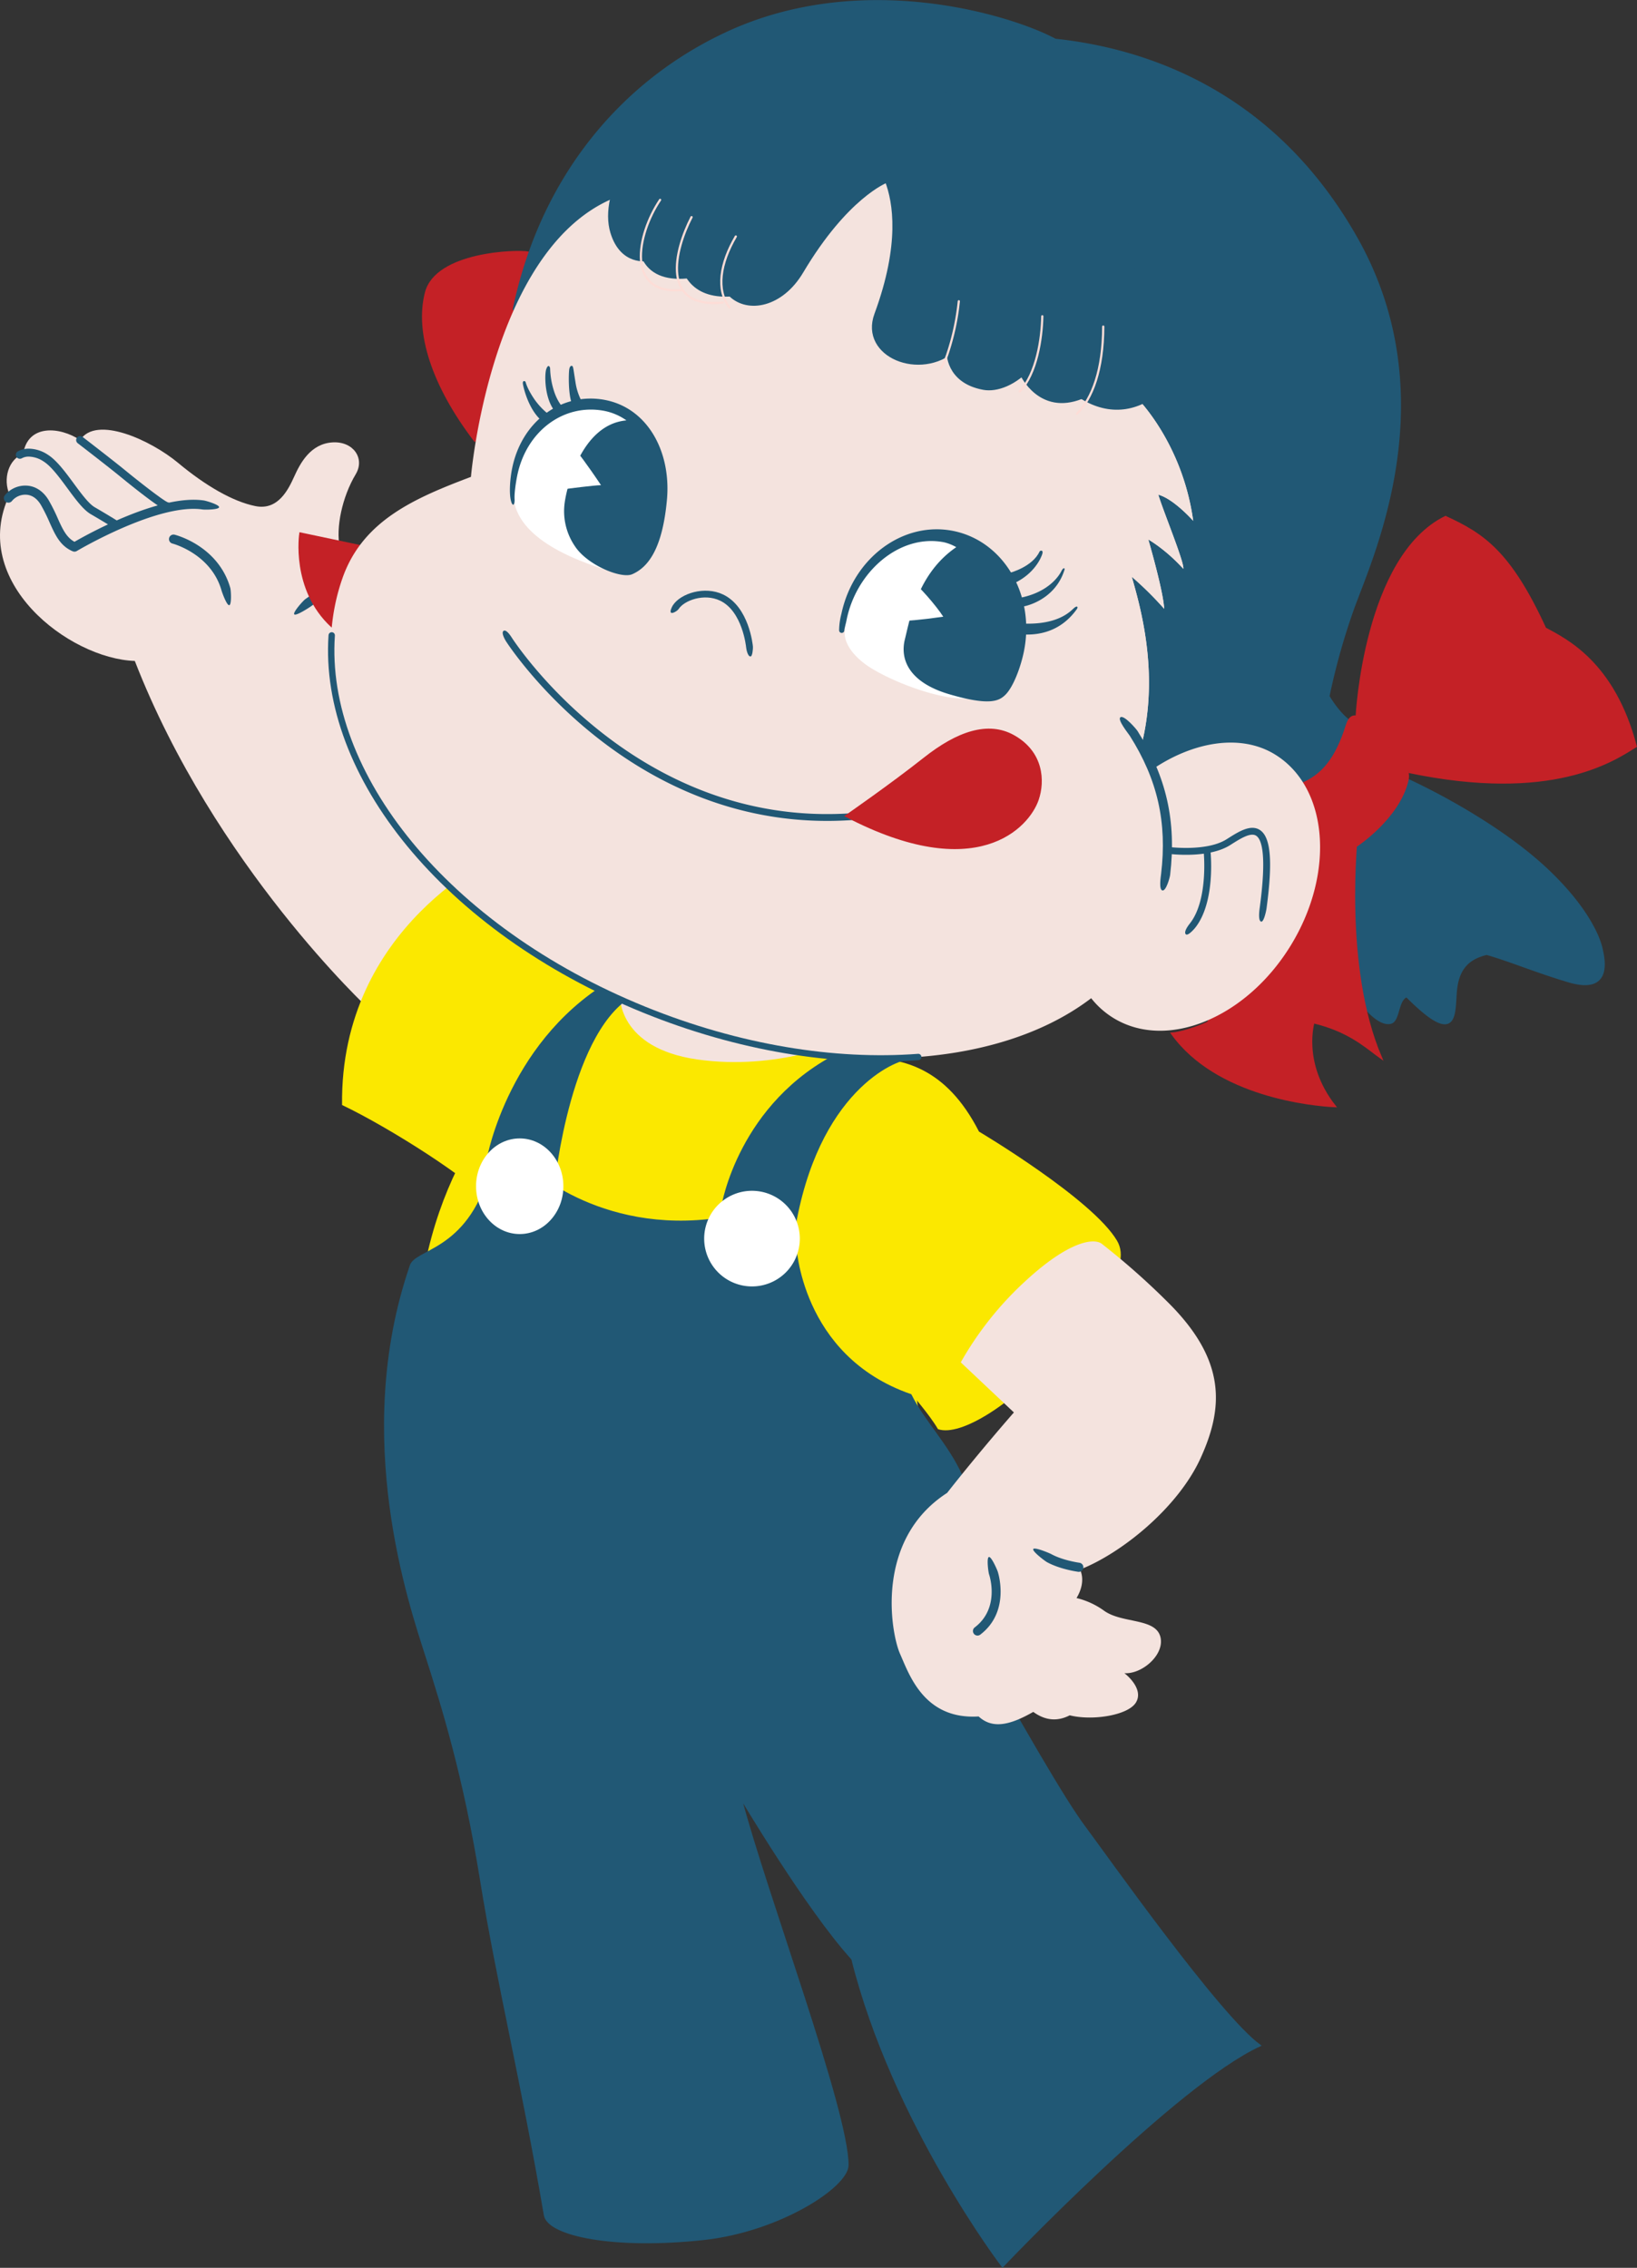 <svg xmlns="http://www.w3.org/2000/svg" width="850.951" height="1178.983" viewBox="0 0 850.951 1178.983">
  <rect x="0" y="0" width="850.951" height="1178.983" fill="#333333" stroke="none"/>
  <g id="pc_deco_peko2" transform="translate(0 0.806)">
    <g id="グループ_477" data-name="グループ 477" transform="translate(-197.762 -348.892)">
      <path id="パス_6349" data-name="パス 6349" d="M237.248,432.093s-80.5-74.586-121.938-181.134c-34.328-1.176-86.42-41.428-65.111-86.42-3.554-8.281-.59-18.345,7.1-21.3,2.365-15.394,18.944-14.209,29.594-7.1,8.289-13.02,36.7,0,50.907,11.835s28.413,20.124,40.253,22.494,17.169-8.88,20.124-15.389c2.982-6.558,8.289-17.169,20.128-17.759,10.641-.529,16.749,8.39,11.839,16.574-7.1,11.844-10.41,27.993-8.285,37.883,3.546,16.574-10.659,24.859-10.659,24.859,34.333,24.863,116.018,163.379,116.018,163.379Z" transform="translate(152.528 440.739)" fill="#f4e3de"/>
      <path id="パス_6350" data-name="パス 6350" d="M167.6,181.23s-82.87,36.7-81.685,130.227c24.859,11.839,67.477,39.068,76.951,50.907,33.144-48.537,80.5-110.1,80.5-110.1Z" transform="translate(289.66 611.101)" fill="#fbe800"/>
      <path id="パス_6351" data-name="パス 6351" d="M156.369,236.275S106.651,271.792,95.2,355.056c76.955,54.457,205.6,75.963,258.876,60.573-7.1-44.987-8.285-168.7-17.759-184.089s-142.062-34.333-142.062-34.333Z" transform="translate(321.012 664.975)" fill="#fbe800"/>
      <path id="パス_6352" data-name="パス 6352" d="M104.224,269.809c1.976-9.08,29.6-7.1,41.437-48.541,20.124,0,20.517-2.759,20.517-2.759s39.466,37.883,104.97,25.257c23.678,10.654,33.148,14.2,33.148,14.2s1.972,58.414,59.983,78.533c14.2,28.413,47.352,44.589,28.807,120.36C421.5,507.77,444,546.833,454.648,561.042S524.5,659.3,545.807,674.695C502,694.814,412.03,789.528,412.03,789.528S355.2,714.943,333.9,629.7c-23.678-26.043-58.011-84.055-58.011-84.055,13.024,49.722,55.642,162.78,55.642,191.193,0,11.231-35.592,34.18-74.581,38.477-46.57,5.133-81.078-1.928-82.87-12.43-11.839-69.256-24.863-122.528-33.148-174.03-8.81-54.749-20.128-90.564-28.413-116.612S73.835,358.6,104.224,269.809" transform="translate(306.865 736.804)" fill="#215875"/>
      <path id="パス_6353" data-name="パス 6353" d="M104.224,269.809c1.976-9.08,29.6-7.1,41.437-48.541,20.124,0,20.517-2.759,20.517-2.759s39.466,37.883,104.97,25.257c23.678,10.654,33.148,14.2,33.148,14.2s1.972,58.414,59.983,78.533c14.2,28.413,47.352,44.589,28.807,120.36C421.5,507.77,444,546.833,454.648,561.042S524.5,659.3,545.807,674.695C502,694.814,412.03,789.528,412.03,789.528S355.2,714.943,333.9,629.7c-23.678-26.043-58.011-84.055-58.011-84.055,13.024,49.722,55.642,162.78,55.642,191.193,0,11.231-35.592,34.18-74.581,38.477-46.57,5.133-81.078-1.928-82.87-12.43-11.839-69.256-24.863-122.528-33.148-174.03-8.81-54.749-20.128-90.564-28.413-116.612S73.835,358.6,104.224,269.809Z" transform="translate(306.865 736.804)" fill="none" stroke="#215875" stroke-width="0.957"/>
      <path id="パス_6354" data-name="パス 6354" d="M134.7,299.7a2.368,2.368,0,0,0,2.269,3.89c.324-.07,32.916-7.012,44.253-5.876,1.3.126,10.165-1.054,10.3-2.357s-8.53-2.225-9.828-2.356c-8.289-.831-26.074,2.146-36.869,4.192,11.94-8.962,40.506-25,88.514-20.788a2.368,2.368,0,1,0,.415-4.717c-67.883-5.95-97.809,26.625-99.055,28.012" transform="translate(452.193 913.689)" fill="#215875"/>
      <path id="パス_6355" data-name="パス 6355" d="M167.4,375.806c4.11,5.465,12.714,14.961,17.361,22.887,11.839,4.145,39.461-13.418,61.959-39.461,18.891-21.877,39.461-44.2,31.172-58.405C265.24,279.138,206.075,244,206.075,244c-17.366-33.935-39.855-37.49-57.618-38.67" transform="translate(500.588 692.368)" fill="#fbe800"/>
      <path id="パス_6356" data-name="パス 6356" d="M131.126,289.327s8.682-53.661,61.566-79.709c31.946-15.739,35.514,3.156,35.514,3.156-7.1,0-48.144,16.574-59.983,89.97-24.859-8.285-37.1-13.418-37.1-13.418" transform="translate(442.149 685.712)" fill="#215875"/>
      <path id="パス_6357" data-name="パス 6357" d="M131.126,289.327s8.682-53.661,61.566-79.709c31.946-15.739,35.514,3.156,35.514,3.156-7.1,0-48.144,16.574-59.983,89.97C143.363,294.46,131.126,289.327,131.126,289.327Z" transform="translate(442.149 685.712)" fill="none" stroke="#215875" stroke-linejoin="round" stroke-width="0.957"/>
      <path id="パス_6358" data-name="パス 6358" d="M118.945,198.019s-1.185,27.228,40.248,33.148,75.77-9.47,75.77-9.47l-67.485-20.128Z" transform="translate(401.063 667.713)" fill="#f4e3de"/>
      <path id="パス_6359" data-name="パス 6359" d="M171.5,195.763c-56.826,30.779-68.268,94.508-68.268,94.508L137.564,303.1s8.289-82.083,42.626-98.657c-3.554-3.55-7.5-4.538-8.687-8.679" transform="translate(348.106 660.106)" fill="#215875"/>
      <path id="パス_6360" data-name="パス 6360" d="M171.5,195.763c-56.826,30.779-68.268,94.508-68.268,94.508L137.564,303.1s8.289-82.083,42.626-98.657C176.637,200.891,172.689,199.9,171.5,195.763Z" transform="translate(348.106 660.106)" fill="none" stroke="#215875" stroke-width="0.957"/>
      <path id="パス_6361" data-name="パス 6361" d="M178.679,246.076a24.859,24.859,0,1,1-24.863-24.859,24.862,24.862,0,0,1,24.863,24.859" transform="translate(434.849 745.935)" fill="#fff"/>
      <path id="パス_6362" data-name="パス 6362" d="M147.241,239.851c0,13.732-10.165,24.859-22.7,24.859s-22.7-11.126-22.7-24.859,10.165-24.863,22.7-24.863,22.7,11.131,22.7,24.863" transform="translate(343.378 724.931)" fill="#fff"/>
      <path id="パス_6363" data-name="パス 6363" d="M149.623,145.09c-22.843-3.34-60.053,17.352-67.21,21.492-4.1-2.23-6.086-6.348-8.626-12.01a94.632,94.632,0,0,0-4.743-9.522c-2.789-4.743-6.9-7.467-11.594-7.677a13.689,13.689,0,0,0-11.315,5.133,2.366,2.366,0,1,0,3.852,2.75A9.017,9.017,0,0,1,57.24,142.1c3.078.135,5.745,1.985,7.725,5.347a90.071,90.071,0,0,1,4.5,9.059c2.942,6.554,5.478,12.211,12,15a2.381,2.381,0,0,0,2.151-.14c.415-.254,42.176-24.981,65.33-21.593,1.294.188,8.438.131,8.626-1.158s-6.65-3.34-7.944-3.528" transform="translate(154.074 463.174)" fill="#215875"/>
      <path id="パス_6364" data-name="パス 6364" d="M98.88,174.365a2.064,2.064,0,0,1-1.093-.315c-.061-.044-4.8-3-11.778-7.065-3.865-2.256-7.861-7.681-12.088-13.426-4.105-5.578-8.355-11.345-12.259-13.855a14.463,14.463,0,0,0-7.743-2.61,7.221,7.221,0,0,0-3.655.844,2.1,2.1,0,0,1-1.054.276,2.06,2.06,0,0,1-1.762-.949,2.038,2.038,0,0,1,.564-2.8,11.409,11.409,0,0,1,5.968-1.5,18.421,18.421,0,0,1,9.92,3.248c4.538,2.92,9.019,9,13.348,14.882,3.8,5.155,7.725,10.488,10.847,12.307,7.131,4.153,11.879,7.13,11.887,7.13a2.07,2.07,0,0,1-1.1,3.826" transform="translate(158.89 448.374)" fill="#215875"/>
      <path id="パス_6365" data-name="パス 6365" d="M101.374,169.95a2.16,2.16,0,0,1-.525-.065c-2.155-.538-11.315-7.271-23.893-17.571-5.622-4.6-18.026-14.178-21.694-17.007a2.218,2.218,0,0,1-.957-1.5,2.075,2.075,0,0,1,2.059-2.335,2.014,2.014,0,0,1,1.25.428c.136.1,15.464,11.9,21.965,17.208,7.524,6.169,19.814,15.757,22.284,16.762a2.059,2.059,0,0,1,1.583,2.536,2.12,2.12,0,0,1-2.072,1.543" transform="translate(183.064 443.323)" fill="#215875"/>
      <path id="パス_6366" data-name="パス 6366" d="M65.4,144.977a2.366,2.366,0,0,0,1.714,2.872c.2.053,20.071,5.294,25.528,24.4.358,1.259,2.8,8,4.057,7.638s.857-7.681.5-8.936c-6.23-21.785-28.011-27.464-28.933-27.7a2.371,2.371,0,0,0-2.868,1.722" transform="translate(220.277 482.812)" fill="#215875"/>
      <path id="パス_6367" data-name="パス 6367" d="M91.941,150.248l-5.924,4.145c-1.067.747-6.492,6.785-5.745,7.861s7.389-3.235,8.464-3.983l5.92-4.144a2.367,2.367,0,1,0-2.715-3.878" transform="translate(270.436 505.185)" fill="#215875"/>
      <path id="パス_6368" data-name="パス 6368" d="M260.569,228.533A385.085,385.085,0,0,1,295.3,259.32c29.992,29.987,28.413,54.453,16.574,80.5s-41.437,49.726-62.742,58.011c0,0,3.55,5.92-1.779,14.8a40.748,40.748,0,0,1,14.2,6.51c9.671,7.1,28.09,3.467,29.6,14.8,1.185,8.88-10.06,18.349-18.939,17.759,2.365,1.775,10.06,8.879,5.915,15.389s-22.489,9.469-34.328,6.514c-6.116,3.153-12.43,2.955-18.939-1.78-12.434,7.105-21.313,8.88-28.413,2.37-28.413,1.775-36.108-21.9-40.847-32.558s-13.413-59.192,24.465-83.657c17.365-22.1,34.726-41.831,34.726-41.831L187.169,290.1a172.31,172.31,0,0,1,33.148-41.835c23.346-21.672,36.3-22.883,40.252-19.731" transform="translate(510.02 766.237)" fill="#f4e3de"/>
      <path id="パス_6369" data-name="パス 6369" d="M168.122,264.011c-.63,1.149,6,6.186,7.152,6.816,6.816,3.716,15.826,4.953,16.211,5a2.369,2.369,0,0,0,.625-4.7c-.088-.013-8.534-1.172-14.572-4.468-1.15-.625-8.792-3.8-9.417-2.654" transform="translate(566.757 889.399)" fill="#215875"/>
      <path id="パス_6370" data-name="パス 6370" d="M169.2,264.781c-1.237.42-.288,7.817.127,9.054.24.713,5.745,17.488-7.48,27.539a2.369,2.369,0,0,0,2.872,3.768C180.685,293,173.878,272.507,173.8,272.3c-.42-1.233-3.366-7.939-4.6-7.52" transform="translate(542.591 892.769)" fill="#215875"/>
      <path id="パス_6371" data-name="パス 6371" d="M112.551,149.668,81.27,143.062s-4.538,28.885,16.373,48.2c14.921-2.116,18.244-8.634,18.244-8.634Z" transform="translate(272.635 482.401)" fill="#c42126"/>
      <path id="パス_6372" data-name="パス 6372" d="M112.551,149.668,81.27,143.062s-4.538,28.885,16.373,48.2c14.921-2.116,18.244-8.634,18.244-8.634Z" transform="translate(272.635 482.401)" fill="none" stroke="#c42126" stroke-miterlimit="10" stroke-width="1.163"/>
      <path id="パス_6373" data-name="パス 6373" d="M150.239,109.9c-6.191-1.2-47.807.136-53.172,20.767s3.471,48.183,25.4,76.929c16.412-5.329,39.732-64.342,39.732-64.342Z" transform="translate(322.162 369.533)" fill="#c42126"/>
      <path id="パス_6374" data-name="パス 6374" d="M150.239,109.9c-6.191-1.2-47.807.136-53.172,20.767s3.471,48.183,25.4,76.929c16.412-5.329,39.732-64.342,39.732-64.342Z" transform="translate(322.162 369.533)" fill="none" stroke="#c42126" stroke-miterlimit="10" stroke-width="1.163"/>
      <path id="パス_6375" data-name="パス 6375" d="M206.549,244.669s4.123-82.883,46.146-103.567c19.407,8.928,33.406,17.921,51.781,57.95,10.847,5.893,35.671,17.693,47.095,61.225-11.826,7.4-43.5,28.855-118.073,13.282" transform="translate(696.471 475.792)" fill="#c42126"/>
      <path id="パス_6376" data-name="パス 6376" d="M206.549,244.669s4.123-82.883,46.146-103.567c19.407,8.928,33.406,17.921,51.781,57.95,10.847,5.893,35.671,17.693,47.095,61.225-11.826,7.4-43.5,28.855-118.073,13.282" transform="translate(696.471 475.792)" fill="none" stroke="#c42126" stroke-miterlimit="10" stroke-width="1.163"/>
      <path id="パス_6377" data-name="パス 6377" d="M106.376,239.694C120.755,171.2,162.42,121.77,216.719,96.417c70.786-33.043,148.244-8.587,170.4,3.235l.411.219.451.048c47.448,5.154,112.988,27.132,155.829,102.6,43.208,76.115,13.929,152.314,1.416,184.854l-2.623,6.908a347.185,347.185,0,0,0-13.177,46.7s4.079,7.288,9.671,12.018c4.04,3.419,31.6,31.583,31.6,31.583s45.643,20.413,74.6,48.787c17.842,17.47,24.325,31.522,25.978,38.381s5.028,23.749-16.911,17.16c-17.422-5.229-29.183-10.361-42.473-14.244-9.439,2.278-15.088,7.454-16.211,19.346s1.307,29.462-25.314,2.671c-5.237,1.626-4.171,12.805-8.46,13.842-5.421,1.312-12.185-6.855-12.185-6.855l-26.166-79.74-91.046-26.66-83.841-50.911Z" transform="translate(358.693 269.09)" fill="#215875"/>
      <path id="パス_6378" data-name="パス 6378" d="M106.376,239.694C120.755,171.2,162.42,121.77,216.719,96.417c70.786-33.043,148.244-8.587,170.4,3.235l.411.219.451.048c47.448,5.154,112.988,27.132,155.829,102.6,43.208,76.115,13.929,152.314,1.416,184.854l-2.623,6.908a347.185,347.185,0,0,0-13.177,46.7s4.079,7.288,9.671,12.018c4.04,3.419,31.6,31.583,31.6,31.583s45.643,20.413,74.6,48.787c17.842,17.47,24.325,31.522,25.978,38.381s5.028,23.749-16.911,17.16c-17.422-5.229-29.183-10.361-42.473-14.244-9.439,2.278-15.088,7.454-16.211,19.346s1.307,29.462-25.314,2.671c-5.237,1.626-4.171,12.805-8.46,13.842-5.421,1.312-12.185-6.855-12.185-6.855l-26.166-79.74-91.046-26.66-83.841-50.911Z" transform="translate(358.693 269.09)" fill="none" stroke="#215875" stroke-width="1.513"/>
      <path id="パス_6379" data-name="パス 6379" d="M258.2,206.051s-6.973,21.475,10.869,44.218c-11.214-.56-61.176-5.19-84.461-37.691,6.6-.507,25.913-6.986,28.1-12.963,19.228-.839,45.494,6.436,45.494,6.436" transform="translate(622.47 672.867)" fill="#c42126"/>
      <path id="パス_6380" data-name="パス 6380" d="M258.2,206.051s-6.973,21.475,10.869,44.218c-11.214-.56-61.176-5.19-84.461-37.691,6.6-.507,25.913-6.986,28.1-12.963C231.929,198.776,258.2,206.051,258.2,206.051Z" transform="translate(622.47 672.867)" fill="none" stroke="#c42126" stroke-miterlimit="10" stroke-width="1.163"/>
      <path id="パス_6381" data-name="パス 6381" d="M266,195.841s-7.821,69.068,12.482,116.267c-11.835-8.394-29.353-27.735-89.537-18.716,21.733-44.183,46.111-119.669,46.111-119.669S259.487,174.9,266,195.841" transform="translate(637.098 585.788)" fill="#c42126"/>
      <path id="パス_6382" data-name="パス 6382" d="M266,195.841s-7.821,69.068,12.482,116.267c-11.835-8.394-29.353-27.735-89.537-18.716,21.733-44.183,46.111-119.669,46.111-119.669S259.487,174.9,266,195.841Z" transform="translate(637.098 585.788)" fill="none" stroke="#c42126" stroke-miterlimit="10" stroke-width="1.163"/>
      <path id="パス_6383" data-name="パス 6383" d="M232.806,231.888s21.943-14.379,26.463-33.992c1.863-8.075-7.489-13.4-14.764-22.03-7.633-9.05-13.7-16.12-16.771-6.3-5.321,16.985-12.539,26.266-24.513,30.791-8.727,4.473-2.042,8.845-2.042,8.845,3.432-.826,29.318,6.357,31.626,22.682" transform="translate(670.113 555.774)" fill="#c42126"/>
      <path id="パス_6384" data-name="パス 6384" d="M232.806,231.888s21.943-14.379,26.463-33.992c1.863-8.075-7.489-13.4-14.764-22.03-7.633-9.05-13.7-16.12-16.771-6.3-5.321,16.985-12.539,26.266-24.513,30.791-8.727,4.473-2.042,8.845-2.042,8.845C204.611,208.38,230.5,215.563,232.806,231.888Z" transform="translate(670.113 555.774)" fill="none" stroke="#c42126" stroke-miterlimit="10" stroke-width="1.163"/>
      <path id="パス_6385" data-name="パス 6385" d="M90.638,316.3c10.519-29.956,37.489-41.555,66.773-52.629,0,0,9.911-116.775,72.963-144.357S376.668,99.587,376.668,99.587L503.76,222.837s23.534,23.233,29.091,63.7c0,0-10.121-11.45-18.13-13.6,2.252,7.813,13.7,35.457,12.989,38.534-9.456-10.383-18.191-15.223-18.191-15.223s7.878,27.019,8.237,36.012a175.669,175.669,0,0,0-16.819-16.64c4,14.292,14.624,49.438,4.993,87.719a86.393,86.393,0,0,0,6.029,12.18c20.758-13.995,45.363-18.581,63.363-7.559,27.74,16.985,31.443,61.43,8.271,99.278S519.154,562,491.419,545.018a44.216,44.216,0,0,1-11.595-10.309c-51.016,38.915-143.041,42.237-232.338,5.964C129.92,492.918,63.41,393.867,90.638,316.3" transform="translate(285.161 332.326)" fill="#f4e3de"/>
      <path id="パス_6386" data-name="パス 6386" d="M117.919,119.318c63.056-27.578,146.29-19.731,146.29-19.731l127.1,123.249s23.534,23.228,29.091,63.695c0,0-10.121-11.446-18.131-13.6,2.252,7.808,13.7,35.457,12.989,38.534-9.456-10.383-18.192-15.223-18.192-15.223s7.878,27.014,8.237,36.007a175.069,175.069,0,0,0-16.823-16.635c4,14.292,14.629,49.438,5,87.719a86.4,86.4,0,0,0,6.029,12.18" transform="translate(397.616 332.326)" fill="#f4e3de"/>
      <path id="パス_6387" data-name="パス 6387" d="M389.777,374.358c-43.466,3.318-93.367-4.656-142.442-24.592C143.7,307.673,79.937,227.129,84.882,155.171" transform="translate(285.312 523.232)" fill="none" stroke="#215875" stroke-linecap="round" stroke-miterlimit="10" stroke-width="3.3"/>
      <path id="パス_6388" data-name="パス 6388" d="M228.4,153.518c.245.088.494.184.734.28" transform="translate(770.158 517.658)" fill="#215875"/>
      <path id="パス_6389" data-name="パス 6389" d="M363.121,269.925c29.537,18.371,58.982-10.79,61.072-51.689,1.272-24.942-3.135-100-113.434-119.616-117.9-49.783-204.126,44.515-191.893,85.4,5.067,16.915,18.528,14.222,18.528,14.222l143.885-73.182Z" transform="translate(396.906 284.795)" fill="#215875"/>
      <path id="パス_6390" data-name="パス 6390" d="M363.121,269.925c29.537,18.371,58.982-10.79,61.072-51.689,1.272-24.942-3.135-100-113.434-119.616-117.9-49.783-204.126,44.515-191.893,85.4,5.067,16.915,18.528,14.222,18.528,14.222l143.885-73.182Z" transform="translate(396.906 284.795)" fill="none" stroke="#215875" stroke-width="1.513"/>
      <path id="パス_6391" data-name="パス 6391" d="M244.464,200.886c-9.9-3.065-13.789-3.506-13.85-3.511-1.294-.136-16.758-2.811-16.452-5.211.332-2.6,15.608.389,16.9.512.315.031,5.177.538,17.855,4.66" transform="translate(722.125 644.394)" fill="#215875"/>
      <path id="パス_6392" data-name="パス 6392" d="M221.675,212.742c-3.913-4.249-6.908-7.843-7.152-8.123-.831-1-7.021-8.818-4.849-10.427,1.876-1.4,7.656,6.409,8.482,7.406.061.074,3.563,4.267,7.918,8.945" transform="translate(705.457 654.244)" fill="#215875"/>
      <path id="パス_6393" data-name="パス 6393" d="M187.577,172.152c15.048,23.818,20.277,46.911,16.954,74.887-.153,1.294-2.1,8.468-4.022,8.022s-.818-7.284-.665-8.578c3.187-26.822-1.827-48.97-16.259-71.8-.691-1.1-6.733-8.495-4.84-9.675s8.136,6.047,8.831,7.148" transform="translate(601.488 555.947)" fill="#215875"/>
      <path id="パス_6394" data-name="パス 6394" d="M232.906,179.156c5.719,3.668,6.794,16.263,3.48,40.856-.127.975-1.373,7.209-2.816,6.79-1.687-.485-.831-6.291-.7-7.266,3.7-27.53,1.019-35.526-1.88-37.389-2.872-1.84-8.11,1.473-12.735,4.389l-.774.494c-11.4,7.175-31.307,4.626-32.151,4.512a1.777,1.777,0,0,1,.468-3.524c.2.031,19.486,2.492,29.791-4l.769-.485c5.517-3.489,11.77-7.441,16.548-4.38" transform="translate(619.74 600.405)" fill="#215875"/>
      <path id="パス_6395" data-name="パス 6395" d="M199.278,181.957c.122,1.08,2.794,26.748-7.9,40.235-.608.765-3.966,4.595-4.962,3.327-1.093-1.377,1.57-4.765,2.177-5.535,9.784-12.337,7.188-37.393,7.161-37.642a1.775,1.775,0,1,1,3.528-.385" transform="translate(627.688 608.197)" fill="#215875"/>
      <path id="パス_6396" data-name="パス 6396" d="M145.79,196.541c-22.319,2.007-30.787-13.627-19.656-43.588,16.1-43.339,80.592-82.477,162.195-57.46,117.658,32.457,98.412,149.367,62.847,163.65-21.737,8.731-31.146-11.809-31.146-11.809L270.04,111.2Z" transform="translate(408.852 295.578)" fill="#215875"/>
      <path id="パス_6397" data-name="パス 6397" d="M145.79,196.541c-22.319,2.007-30.787-13.627-19.656-43.588,16.1-43.339,80.592-82.477,162.195-57.46,117.658,32.457,98.412,149.367,62.847,163.65-21.737,8.731-31.146-11.809-31.146-11.809L270.04,111.2Z" transform="translate(408.852 295.578)" fill="none" stroke="#215875" stroke-width="1.513"/>
      <path id="パス_6398" data-name="パス 6398" d="M152.189,195.109c-39.649,2.247-27.858-51.169-5.893-72.9,27.871-27.565,89.013-39.675,114.659-25.169,33.677,5.758,65.741,38.027,63.616,88.4-1.858,43.907-26.818,60.783-40.808,58.173-19.035-3.554-18.327-18.974-18.327-18.974L238.889,115.6Z" transform="translate(425.152 306.379)" fill="#215875"/>
      <path id="パス_6399" data-name="パス 6399" d="M152.189,195.109c-39.649,2.247-27.858-51.169-5.893-72.9,27.871-27.565,89.013-39.675,114.659-25.169,33.677,5.758,65.741,38.027,63.616,88.4-1.858,43.907-26.818,60.783-40.808,58.173-19.035-3.554-18.327-18.974-18.327-18.974L238.889,115.6l-86.7,79.5" transform="translate(425.152 306.379)" fill="none" stroke="#215875" stroke-width="1.513"/>
      <path id="パス_6400" data-name="パス 6400" d="M152.269,151.838c13.457,6.435,15.42,26.1,15.5,27.137.074.979-.24,4.98-1.215,5.067-1.508.14-2.247-3.817-2.326-4.792-.018-.231-1.88-18.655-13.5-24.207-8.337-4-18.7-.153-21.619,4.381-.529.826-3.025,2.431-3.856,1.9s.341-3,.87-3.821c4.048-6.3,16.609-10.23,26.144-5.666" transform="translate(421.382 505.317)" fill="#215875"/>
      <path id="パス_6401" data-name="パス 6401" d="M109.71,158.247c.625.988,63.634,98.884,176.259,91.347a1.777,1.777,0,0,1,.241,3.546c-114.781,7.673-178.874-91.994-179.507-93-.516-.826-2.641-4.486-1.211-5.395,1.39-.892,3.694,2.676,4.219,3.506" transform="translate(354.069 521.301)" fill="#215875"/>
      <path id="パス_6402" data-name="パス 6402" d="M145.861,211.223s23.193-16.063,40.593-29.834,33.2-19,46.29-11.691c15.144,8.46,15.826,23.346,12.578,32.921-4.883,14.4-31.9,43.816-99.462,8.6" transform="translate(491.835 561.076)" fill="#c42126"/>
      <path id="パス_6403" data-name="パス 6403" d="M145.861,211.223s23.193-16.063,40.593-29.834,33.2-19,46.29-11.691c15.144,8.46,15.826,23.346,12.578,32.921C240.439,217.02,213.421,246.434,145.861,211.223Z" transform="translate(491.835 561.076)" fill="none" stroke="#c42126" stroke-miterlimit="10" stroke-width="1.163"/>
      <path id="パス_6404" data-name="パス 6404" d="M165.357,156.559s11.594-3.03,15.258-11.07c.573-.638,1.941-.673,1.425,1.185s-3.966,10.383-14.734,15.389" transform="translate(557.574 489.251)" fill="#215875"/>
      <path id="パス_6405" data-name="パス 6405" d="M167.962,135.623s-20.325-17.234-41.94-.756-20.622,36.755-19.136,43.479,6.881,22.843,48.612,35.5c13.658-30.258,19.241-62.383,18.642-63.734s-6.178-14.489-6.178-14.489" transform="translate(358.122 430.718)" fill="#fff"/>
      <path id="パス_6406" data-name="パス 6406" d="M190.156,148.013c.262-.857-.446-1.592-1.649.735-.367.713-5.277,10.895-22.144,13.955a17.249,17.249,0,0,0,.464,4.612c2.7.07,18.463-3.51,23.329-19.3" transform="translate(560.948 496.31)" fill="#215875"/>
      <path id="パス_6407" data-name="パス 6407" d="M208.258,149.5s-17.9-10.2-30.617-4.223a55.819,55.819,0,0,0-31.876,46.915c-.678,4.7,2.02,11.118,10.187,17.335,10.677,8.132,43.571,21.79,59.568,17.379s8.18-44.283,8.18-44.283Z" transform="translate(491.174 483.534)" fill="#fff"/>
      <path id="パス_6408" data-name="パス 6408" d="M196.844,153.026c.7-1,.249-2.059-1.57-.454s-8.586,9.343-28.653,7.869a9.077,9.077,0,0,0,.262,5.636c10.051,1.032,21.672-1.39,29.961-13.05" transform="translate(560.713 511.688)" fill="#215875"/>
      <path id="パス_6409" data-name="パス 6409" d="M146.192,186.553c6.156-29.283,32.374-48.559,58.549-43.059,26.166,5.517,42.391,33.725,36.235,63.017-1.758,8.315-5.6,18.318-9.649,22.192-3.148,3.017-7.9,5.81-29.017-.385S176.6,210.083,179.2,199.739c2.593-10.314,6.453-34.058,26.7-47.89a23.623,23.623,0,0,0-6.44-2.562c-23.027-4.455-45.735,15.359-50.653,40.8-.315,1.6-.962,3.738-1.1,4.914a1.35,1.35,0,1,1-2.693-.044,34.908,34.908,0,0,1,1.172-8.4" transform="translate(488.946 480.697)" fill="#215875"/>
      <path id="パス_6410" data-name="パス 6410" d="M160.374,148.7c3.191,1.954,12.578,12.618,16.4,18.572-5.352.682-9.789,1.482-21.475,2.339-9.247-8.529,1.53-20.041,5.076-20.911" transform="translate(511.322 501.422)" fill="#fff"/>
      <path id="パス_6411" data-name="パス 6411" d="M155.347,127.74c22.065,4.267,34.468,26.835,32.134,52.035-2.282,24.662-9.378,34.81-18.061,38.565C163.7,220.814,146,213.57,139.6,203.672a32.244,32.244,0,0,1-5.19-23.014c.94-6.445,8.1-40.156,32.029-42.307a29.959,29.959,0,0,0-11.7-4.98c-20.8-3.891-40.576,10.475-45.171,34.224-.621,3.192-1.451,8.56-1.272,11.656.179,3.213-1.1,4.311-1.963.573-.844-3.659-.472-10.309.52-15.647,4.8-25.864,26.433-40.707,48.5-36.436" transform="translate(356.957 428.283)" fill="#215875"/>
      <path id="パス_6412" data-name="パス 6412" d="M119.543,141.534a30.672,30.672,0,0,1-3.209-9.889c-1-6.147-1.014-7-1.386-8.031-.3-.813-1.574-.831-1.88,1.517s-.529,12.486,1.355,17.523c2.26.813,5.12-1.119,5.12-1.119" transform="translate(380.577 415.146)" fill="#215875"/>
      <path id="パス_6413" data-name="パス 6413" d="M116.058,147.772c-6.471-6.3-6.514-20.1-5.5-22.992s1.976-1.277,2.015-.284a41.841,41.841,0,0,0,1.792,10.969c1.736,5.841,4.368,8.6,4.368,8.6" transform="translate(371.16 415.225)" fill="#215875"/>
      <path id="パス_6414" data-name="パス 6414" d="M120.894,142.3a36.471,36.471,0,0,1-7.568-8.027c-3.576-5.286-4.263-8.184-4.477-8.779-.293-.8-1.635-.914-1.43.783s2.75,13.041,9.5,19.022a7.3,7.3,0,0,0,3.97-3" transform="translate(362.14 421.254)" fill="#215875"/>
      <path id="パス_6415" data-name="パス 6415" d="M118.464,132.76c1.915,2.265,7.061,8.919,14.375,19.888-4.1.1-15.7,1.679-20.933,2.278" transform="translate(377.34 447.663)" fill="#fff"/>
      <path id="パス_6416" data-name="パス 6416" d="M211.437,192.973c13.466-36.506,9.618-58.453,5.57-69.094,0,0-20.714,7.813-43.995,47.038-10.554,17.785-28.107,21.025-37.28,12.088-15.442-15.035,4-94.941,97.394-88.147,40.266,26.459,48.419,90.692,19.595,116.346-18.043,16.067-49.272,3.428-41.284-18.231" transform="translate(441.608 318.482)" fill="#215875"/>
      <path id="パス_6417" data-name="パス 6417" d="M211.437,192.973c13.466-36.506,9.618-58.453,5.57-69.094,0,0-20.714,7.813-43.995,47.038-10.554,17.785-28.107,21.025-37.28,12.088-15.442-15.035,4-94.941,97.394-88.147,40.266,26.459,48.419,90.692,19.595,116.346C234.678,227.271,203.449,214.632,211.437,192.973Z" transform="translate(441.608 318.482)" fill="none" stroke="#215875" stroke-width="1.513"/>
      <path id="パス_6418" data-name="パス 6418" d="M199.7,87.7c-21.934,13.391-42.618,35.88-49.049,58.947" transform="translate(507.973 295.72)" fill="#215875"/>
      <path id="パス_6419" data-name="パス 6419" d="M199.7,87.7c-21.934,13.391-42.618,35.88-49.049,58.947" transform="translate(507.973 295.72)" fill="none" stroke="#215875" stroke-width="1.513"/>
      <path id="パス_6420" data-name="パス 6420" d="M131.425,103.383c-12.268,18.319-18.056,49.77,11.695,46.854" transform="translate(409.476 348.606)" fill="none" stroke="#fdddd7" stroke-linecap="round" stroke-miterlimit="10" stroke-width="1.136"/>
      <path id="パス_6421" data-name="パス 6421" d="M173.283,163.749c7.94-7.769,13.6-22.822,13.671-45.3" transform="translate(584.3 399.414)" fill="none" stroke="#fdddd7" stroke-linecap="round" stroke-miterlimit="10" stroke-width="1.136"/>
      <path id="パス_6422" data-name="パス 6422" d="M133.332,105.438c-8.875,17.125-16.351,47.75,16.215,44.4" transform="translate(423.92 355.535)" fill="none" stroke="#fdddd7" stroke-linecap="round" stroke-miterlimit="10" stroke-width="1.136"/>
      <path id="パス_6423" data-name="パス 6423" d="M166.479,156.336c8.809-9.264,11.524-27.552,11.743-39.111" transform="translate(561.357 395.277)" fill="none" stroke="#fdddd7" stroke-linecap="round" stroke-miterlimit="10" stroke-width="1.136"/>
      <path id="パス_6424" data-name="パス 6424" d="M138.545,107.737c-8.184,13.973-10.357,27.849-3.3,36.925" transform="translate(441.716 363.287)" fill="none" stroke="#fdddd7" stroke-linecap="round" stroke-miterlimit="10" stroke-width="1.136"/>
      <path id="パス_6425" data-name="パス 6425" d="M157.12,150.158a35.632,35.632,0,0,0,3.524-7.813,126.321,126.321,0,0,0,5.731-26.9" transform="translate(529.799 389.261)" fill="none" stroke="#fdddd7" stroke-linecap="round" stroke-miterlimit="10" stroke-width="1.136"/>
    </g>
  </g>
</svg>
